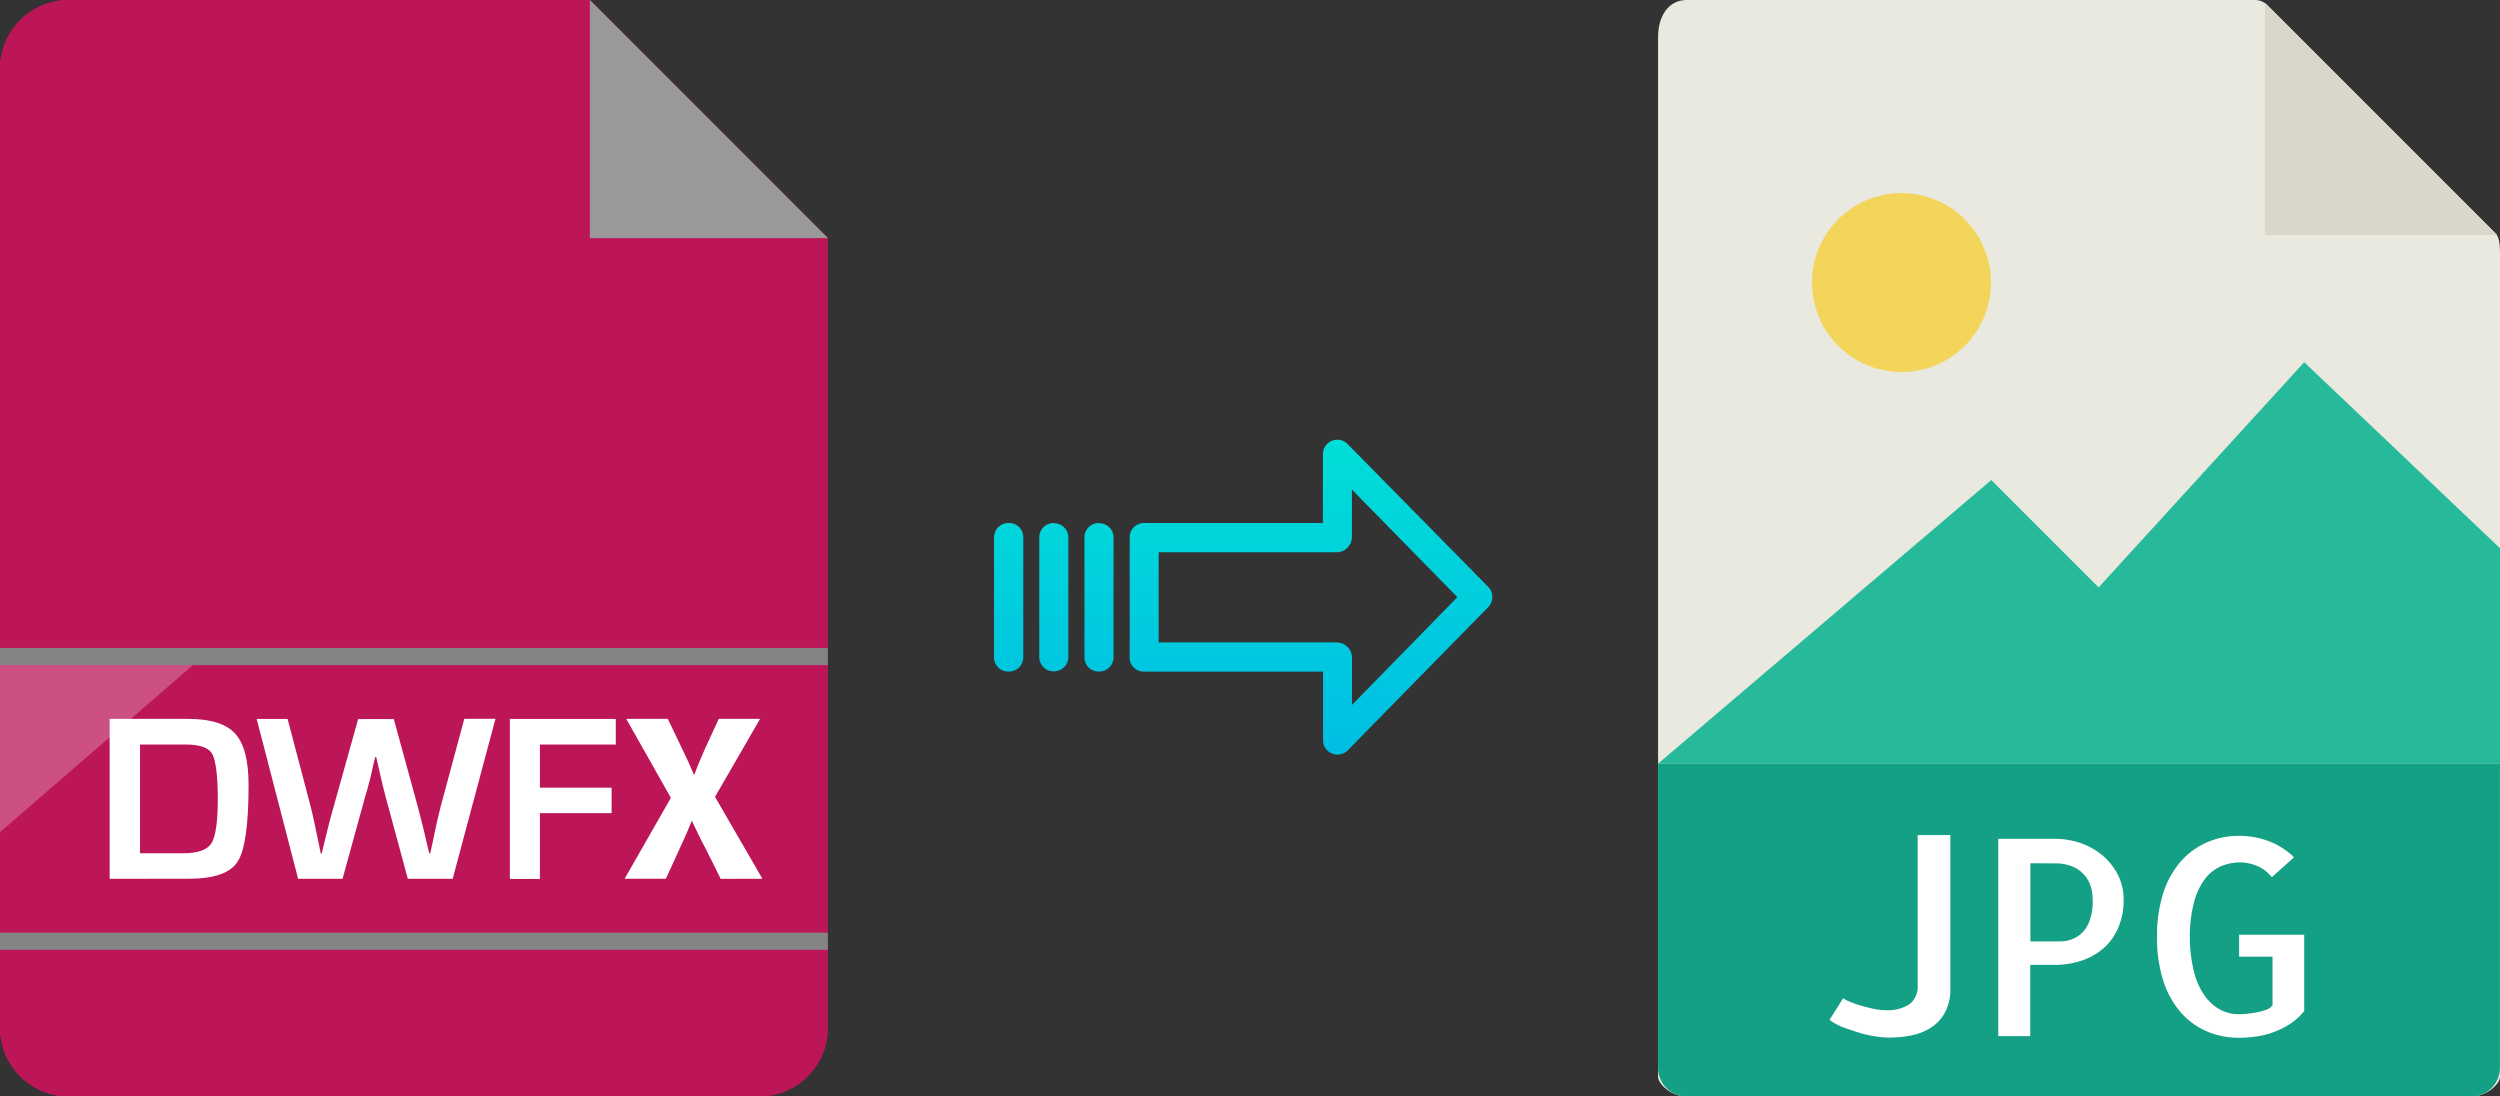 <svg xmlns="http://www.w3.org/2000/svg" xmlns:xlink="http://www.w3.org/1999/xlink" viewBox="0 0 456.01 200"><rect x="0" y="0" width="456.01" height="200" fill="#333333" stroke="none"/><defs><style>.cls-1{fill:#e9e9e0;}.cls-2{fill:#d9d7ca;}.cls-3{fill:#f3d55b;}.cls-4{fill:#26b99a;}.cls-5{fill:#14a085;}.cls-6{fill:#fff;}.cls-7{fill:#bc1658;}.cls-8{fill:url(#linear-gradient);}.cls-9{fill:url(#linear-gradient-2);}.cls-10{fill:url(#linear-gradient-3);}.cls-11{fill:url(#linear-gradient-4);}.cls-12{fill:#999;}.cls-13{opacity:0.25;}.cls-14{fill:#848484;}</style><linearGradient id="linear-gradient" x1="239.1" y1="136.51" x2="239.1" y2="17.31" gradientTransform="matrix(1, 0, 0, -1, 0, 186.59)" gradientUnits="userSpaceOnUse"><stop offset="0" stop-color="#00efd1"/><stop offset="1" stop-color="#00acea"/></linearGradient><linearGradient id="linear-gradient-2" x1="200.45" y1="136.51" x2="200.45" y2="17.31" xlink:href="#linear-gradient"/><linearGradient id="linear-gradient-3" x1="192.21" y1="136.51" x2="192.21" y2="17.31" xlink:href="#linear-gradient"/><linearGradient id="linear-gradient-4" x1="183.96" y1="136.51" x2="183.96" y2="17.31" xlink:href="#linear-gradient"/></defs><title>dwfx to jpg</title><g id="Layer_2" data-name="Layer 2"><g id="Layer_5_Image" data-name="Layer 5 Image"><path class="cls-1" d="M411.32,0H307.67c-2.89,0-5.23,2.34-5.23,6.88V196.43c0,1.23,2.34,3.57,5.23,3.57H450.79c2.88,0,5.22-2.34,5.22-3.57V46.35c0-2.49-.33-3.29-.91-3.88L413.54.92A3.14,3.14,0,0,0,411.32,0Z"/><polygon class="cls-2" points="413.16 0.54 413.16 42.86 455.48 42.86 413.16 0.54"/><circle class="cls-3" cx="346.84" cy="51.54" r="16.32"/><polygon class="cls-4" points="302.44 139.29 341.73 139.29 456.01 139.29 456.01 100 420.3 66.07 382.8 107.14 363.22 87.56 302.44 139.29"/><path class="cls-5" d="M450.79,200H307.67a5.23,5.23,0,0,1-5.23-5.23V139.29H456v55.48A5.23,5.23,0,0,1,450.79,200Z"/><path class="cls-6" d="M355.75,152.32v28a8.93,8.93,0,0,1-.93,4.27,7.61,7.61,0,0,1-2.49,2.78,10,10,0,0,1-3.59,1.47,20.48,20.48,0,0,1-4.17.42,16.66,16.66,0,0,1-2.52-.23,20.75,20.75,0,0,1-3-.68c-1-.31-2-.66-2.95-1a10.69,10.69,0,0,1-2.39-1.32l2.49-3.95a6.78,6.78,0,0,0,1.39.71c.6.24,1.26.47,2,.68s1.46.4,2.25.56a10.25,10.25,0,0,0,2.19.24,7.47,7.47,0,0,0,4.13-1,4,4,0,0,0,1.63-3.39V152.32Z"/><path class="cls-6" d="M370.35,189h-5.86v-36h10.35a14.53,14.53,0,0,1,4.54.74,12.52,12.52,0,0,1,4,2.19,11.51,11.51,0,0,1,2.88,3.54,9.84,9.84,0,0,1,1.1,4.67,12.69,12.69,0,0,1-.93,4.95,10.33,10.33,0,0,1-2.59,3.74,11.58,11.58,0,0,1-4,2.34,15.26,15.26,0,0,1-5.18.83h-4.34v13Zm0-31.54v14.26h5.37a6.33,6.33,0,0,0,2.13-.37,5.16,5.16,0,0,0,1.92-1.2,5.8,5.8,0,0,0,1.42-2.31,11,11,0,0,0,.53-3.69,10,10,0,0,0-.24-2,5.69,5.69,0,0,0-1-2.19,5.92,5.92,0,0,0-2.12-1.76,8,8,0,0,0-3.62-.71Z"/><path class="cls-6" d="M420.3,170.49V184.4a10.73,10.73,0,0,1-2.51,2.32,15.31,15.31,0,0,1-6.11,2.32,21,21,0,0,1-3.24.25,14.69,14.69,0,0,1-5.94-1.18,13.31,13.31,0,0,1-4.73-3.46,16.53,16.53,0,0,1-3.18-5.76,25.68,25.68,0,0,1-1.14-8,25.35,25.35,0,0,1,1.14-8,16.28,16.28,0,0,1,3.18-5.74,13.47,13.47,0,0,1,4.76-3.49,14.52,14.52,0,0,1,5.91-1.2,15.08,15.08,0,0,1,5.46,1,13.29,13.29,0,0,1,4.54,2.92L414.39,160a6.9,6.9,0,0,0-2.69-2.05,8.06,8.06,0,0,0-3.12-.64,8.7,8.7,0,0,0-3.44.69,7.24,7.24,0,0,0-2.93,2.31,12,12,0,0,0-2,4.23,25.09,25.09,0,0,0-.78,6.34,26.42,26.42,0,0,0,.76,6.35,13,13,0,0,0,1.95,4.39,8.32,8.32,0,0,0,2.83,2.54,7,7,0,0,0,3.35.83c.36,0,.83,0,1.44-.07a16.38,16.38,0,0,0,1.81-.25,11,11,0,0,0,1.73-.46,2.5,2.5,0,0,0,1.22-.83v-8.88h-6.1v-4H420.3Z"/></g><g id="Layer_2-2" data-name="Layer 2"><path class="cls-7" d="M12.5,0A12.54,12.54,0,0,0,0,12.5v175A12.54,12.54,0,0,0,12.5,200h126A12.53,12.53,0,0,0,151,187.5V43.44L107.61,0Z"/></g><g id="Layer_3" data-name="Layer 3"><path class="cls-8" d="M245.81,81a2.62,2.62,0,0,0-4.5,1.85V95.4h-32.6A2.6,2.6,0,0,0,206.06,98v0l0,22a2.47,2.47,0,0,0,.78,1.8,2.58,2.58,0,0,0,1.87.7h32.62V135a2.62,2.62,0,0,0,1.63,2.45,2.56,2.56,0,0,0,1,.2,2.62,2.62,0,0,0,1.89-.8l25.6-26.1a2.65,2.65,0,0,0,0-3.71Zm.8,47.58v-8.63a2.8,2.8,0,0,0-2.7-2.77H211.34l0-16.44h32.55a2.8,2.8,0,0,0,2.7-2.77V89.3l19.24,19.62Z"/><path class="cls-9" d="M200.46,95.4h0A2.6,2.6,0,0,0,197.81,98v21.93a2.57,2.57,0,0,0,2.58,2.56h.07a2.6,2.6,0,0,0,2.65-2.55V98a2.58,2.58,0,0,0-2.58-2.56Z"/><path class="cls-10" d="M192.22,95.4h0A2.6,2.6,0,0,0,189.57,98v0l0,21.89a2.58,2.58,0,0,0,2.59,2.56h.06a2.6,2.6,0,0,0,2.65-2.55v0l0-21.89a2.58,2.58,0,0,0-2.59-2.56Z"/><path class="cls-11" d="M184,95.4h0A2.6,2.6,0,0,0,181.32,98v21.93a2.57,2.57,0,0,0,2.58,2.56H184a2.6,2.6,0,0,0,2.65-2.55V98A2.58,2.58,0,0,0,184,95.4Z"/><g id="Layer_2-3" data-name="Layer 2"><g id="Layer_1-2" data-name="Layer 1-2"><path class="cls-7" d="M12.5,0A12.54,12.54,0,0,0,0,12.5v175A12.54,12.54,0,0,0,12.5,200h126A12.53,12.53,0,0,0,151,187.5V43.44L107.61,0Z"/><polygon class="cls-12" points="107.59 43.44 151.03 43.44 107.61 0 107.59 0 107.59 43.44"/><g class="cls-13"><polygon class="cls-6" points="0 151.79 0 121.31 35.2 121.31 0 151.79"/></g><rect class="cls-14" y="118.19" width="151" height="3.13"/><rect class="cls-14" y="170.12" width="151" height="3.13"/><path class="cls-6" d="M20,160.3V131.13H34.34c4.07,0,6.92.9,8.55,2.68s2.45,4.9,2.45,9.36q0,10.91-2,14c-1.31,2.07-4.27,3.11-8.86,3.11Zm5.54-4.66h7.88q4,0,5.14-1.82c.77-1.22,1.17-3.91,1.17-8.07s-.36-7-1-8.2-2.33-1.75-4.91-1.75H25.54Z"/><path class="cls-6" d="M90.37,131.13l-7.8,29.17H74.39l-4.06-15c-.37-1.36-.8-3.16-1.3-5.42l-.41-1.79h-.19L68,139.94l-.41,1.79c-.3,1.22-.62,2.43-1,3.64L62.48,160.3h-8.1l-7.56-29.16h5.64l4.21,16c.25,1,.58,2.44.95,4.25l.45,2.13.43,2.14h.19c.23-.94.39-1.65.51-2.14l.52-2.11c.26-1.11.65-2.52,1.13-4.25l4.48-16h6.5l4.38,16c.37,1.37.73,2.78,1.09,4.25l.48,2.11.52,2.14h.17l.47-2.14.44-2.13c.38-1.72.7-3.15,1-4.28l4.31-16h5.67Z"/><path class="cls-6" d="M98.48,135.8v7.87h13.08v4.65H98.48v12H93V131.14h19.32v4.66Z"/><path class="cls-6" d="M131.46,160.31,128.82,155c-1.09-2-1.78-3.55-2.6-5.23h-.08c-.61,1.68-1.35,3.2-2.26,5.23l-2.42,5.29h-7.53l8.44-14.76-8.14-14.41h7.58l2.55,5.32c.87,1.78,1.51,3.2,2.21,4.85h.08c.7-1.87,1.26-3.16,2-4.85l2.46-5.32h7.53l-8.22,14.23,8.65,14.94Z"/></g></g></g></g></svg>